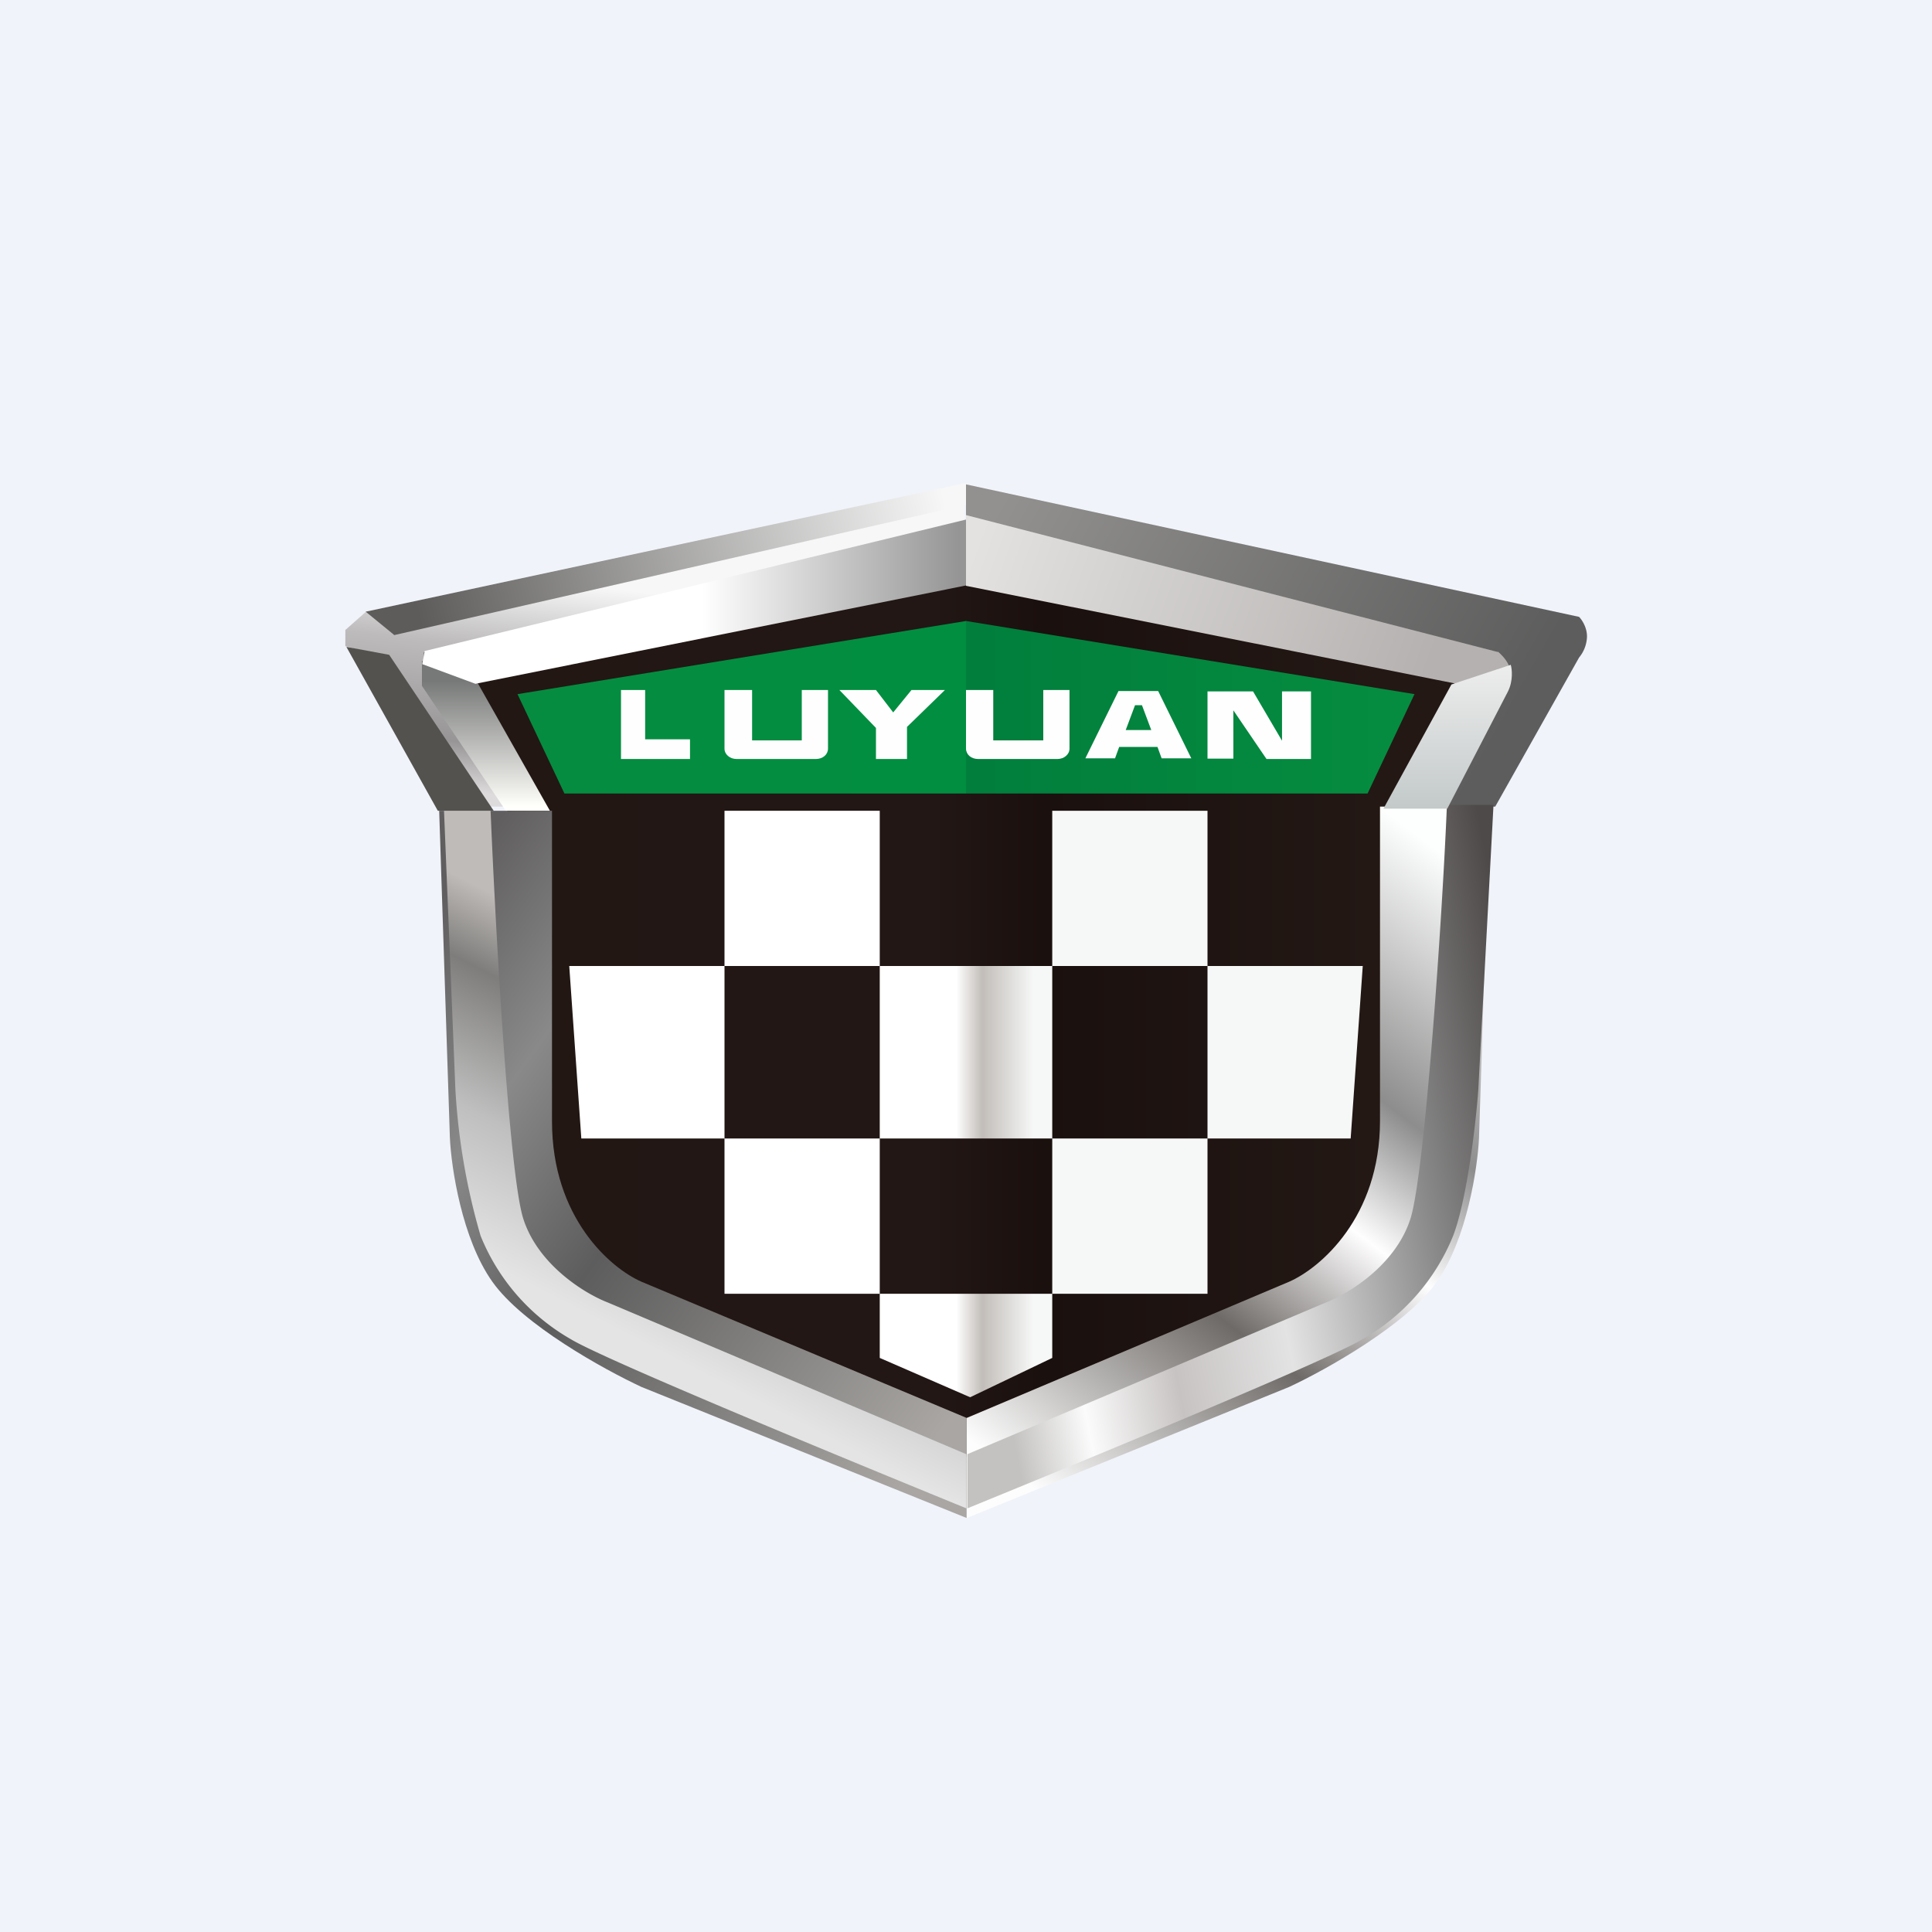 <!-- by TradingView --><svg width="56" height="56" viewBox="0 0 56 56" xmlns="http://www.w3.org/2000/svg"><path fill="#F0F3FA" d="M0 0h56v56H0z"/><path d="m14.72 23.54-2.63-4.6 14.16-3.28 17.25 3.29-1.72 3.96-1.1 13.32-11.92 6.34-12.86-6.03-1.18-13Z" fill="url(#a)"/><path d="M45.77 17.88 28 14.04v1.07l15.55 4.11-1.78 4.16h1.57l2.43-4.32a1 1 0 0 0 .23-.61c0-.28-.16-.5-.23-.57Z" fill="url(#b)"/><path d="M27.96 15.06v-.53L11.3 18.26l-.68-.54-.61.54v.47l1.29.35 2.92 4.3h.43l-2.36-3.47v-1l15.68-3.85Z" fill="url(#c)"/><path d="m11.42 18.4-.82-.67L28 14v.63l-16.58 3.78Z" fill="url(#d)"/><path d="m11.28 18.98-1.24-.23 2.65 4.75h1.62l-3.03-4.52Z" fill="#53524E"/><path d="m13.83 19.77-1.6-.62v.73l2.43 3.62h1.28l-2.11-3.73Z" fill="url(#e)"/><path d="m28 15.06-15.69 3.81-.07.38 1.54.57L28 16.97v-1.9Z" fill="url(#f)"/><path d="m13.04 32.98-.31-9.48H16v9c0 2.8 1.7 4.26 2.59 4.65l9.43 3.95V44l-9.43-3.8c-1.07-.5-3.44-1.8-4.32-3.05-.88-1.24-1.19-3.3-1.23-4.17Z" fill="url(#g)"/><path d="m13.2 31.58-.33-8.08h1.35c.14 3.39.53 10.45.94 11.8.42 1.36 1.8 2.2 2.45 2.45l10.4 4.4v1.57c-3.4-1.39-10.47-4.3-11.46-4.9a6.07 6.07 0 0 1-2.62-3 18.97 18.97 0 0 1-.73-4.24Z" fill="url(#h)"/><path d="m42.87 32.98.31-9.6H40v9.11c0 2.8-1.74 4.27-2.63 4.66l-9.35 3.95V44l9.35-3.8c1.07-.5 3.4-1.8 4.28-3.05.87-1.24 1.18-3.3 1.22-4.17Z" fill="url(#i)"/><path d="m42.85 31.58.44-8.25h-1.35c-.14 3.39-.64 10.62-1.05 11.97-.42 1.36-1.8 2.2-2.45 2.45l-10.4 4.4v1.57c3.4-1.39 10.47-4.3 11.45-4.9a6.07 6.07 0 0 0 2.63-3c.4-1.04.66-3.26.73-4.24Z" fill="url(#j)"/><path d="M43.42 18.9 28 14.93v2.05l14.17 2.83-1.99 3.58h1.73c.57-1.03 1.56-3.2 1.8-3.58.23-.4-.1-.76-.3-.93Z" fill="url(#k)"/><path d="m43.79 19.27-1.72.57-1.97 3.6h1.85l1.76-3.4c.15-.3.12-.64.08-.77Z" fill="url(#l)"/><path d="M28 23H16.36L15 20.12 28 18v5Z" fill="url(#m)"/><path d="M28 23h11.64L41 20.12 28 18v5Z" fill="url(#n)"/><path fill-rule="evenodd" d="M18 20v2h2v-.57h-1.3V20H18Zm3 0v1.7c0 .17.16.3.35.3h2.3c.2 0 .35-.13.35-.3V20h-.76v1.46H21.8V20H21Zm7 1.7V20h.79v1.46h1.45V20H31v1.7c0 .17-.16.3-.35.3h-2.3c-.2 0-.35-.13-.35-.3ZM24.33 20l1.06 1.1v.9h.9v-.93l1.1-1.07h-.97l-.53.65-.5-.65h-1.06Zm9.34 1.98h.86l-.96-1.95h-1.15l-.96 1.95h.86l.12-.33h1.11l.12.33Zm-.3-.82-.27-.72h-.2l-.27.72h.74ZM35 22v-1.96h1.32l.84 1.43v-1.43H38v1.96h-1.29l-.96-1.41v1.4H35Z" fill="#FEFEFE"/><path fill-rule="evenodd" d="M25.5 23.5H21V28h-4.5l.35 5H21v4.5h4.5v1.86l2.62 1.14 2.38-1.14V37.5H35V33h4.15l.35-5H35v-4.5h-4.5V28h-5v-4.5Zm0 9.5H21v-5h4.5v5Zm5 0v-5H35v5h-4.5Zm0 0h-5v4.5h5V33Z" fill="url(#o)"/><defs><linearGradient id="a" x1="15.61" y1="27.84" x2="39.9" y2="27.84" gradientUnits="userSpaceOnUse"><stop stop-color="#221713"/><stop offset=".47" stop-color="#221715"/><stop offset=".6" stop-color="#1A100E"/><stop offset="1" stop-color="#231814"/></linearGradient><linearGradient id="b" x1="28.77" y1="14.93" x2="42.56" y2="22.84" gradientUnits="userSpaceOnUse"><stop stop-color="#92918F"/><stop offset="1" stop-color="#5D5D5D"/></linearGradient><linearGradient id="c" x1="20" y1="17.33" x2="19.23" y2="24.01" gradientUnits="userSpaceOnUse"><stop stop-color="#F7F7F7"/><stop offset=".31" stop-color="#BDBBBC"/><stop offset=".73" stop-color="#979596"/><stop offset=".94" stop-color="#DDDBDC"/></linearGradient><linearGradient id="d" x1="27.33" y1="14.3" x2="8.62" y2="18.93" gradientUnits="userSpaceOnUse"><stop stop-color="#F7F7F7"/><stop offset=".81" stop-color="#5D5C5A"/></linearGradient><linearGradient id="e" x1="13.96" y1="19.15" x2="13.96" y2="23.37" gradientUnits="userSpaceOnUse"><stop offset=".14" stop-color="#777978"/><stop offset="1" stop-color="#FFFFFB"/></linearGradient><linearGradient id="f" x1="27.8" y1="17.01" x2="20.35" y2="17.01" gradientUnits="userSpaceOnUse"><stop stop-color="#959595"/><stop offset="1" stop-color="#fff"/></linearGradient><linearGradient id="g" x1="13.22" y1="25.43" x2="30.07" y2="37.66" gradientUnits="userSpaceOnUse"><stop stop-color="#605E5F"/><stop offset=".23" stop-color="#898989"/><stop offset=".47" stop-color="#5D5D5D"/><stop offset="1" stop-color="#A9A6A3"/></linearGradient><linearGradient id="h" x1="28.02" y1="32.94" x2="23.64" y2="41.49" gradientUnits="userSpaceOnUse"><stop stop-color="#BFBBB8"/><stop offset=".22" stop-color="#7E7D7B"/><stop offset=".61" stop-color="#BFBFBF"/><stop offset="1" stop-color="#E4E4E4"/></linearGradient><linearGradient id="i" x1="42.69" y1="25.43" x2="29.55" y2="42.83" gradientUnits="userSpaceOnUse"><stop stop-color="#FDFFFE"/><stop offset=".31" stop-color="#8E8D8D"/><stop offset=".47" stop-color="#FFFEFF"/><stop offset=".67" stop-color="#6E6A67"/><stop offset="1" stop-color="#FDFDFD"/></linearGradient><linearGradient id="j" x1="48.7" y1="39.74" x2="29.15" y2="43.63" gradientUnits="userSpaceOnUse"><stop offset=".13" stop-color="#4E4A49"/><stop offset=".31" stop-color="#888"/><stop offset=".55" stop-color="#E3E3E3"/><stop offset=".72" stop-color="#C7C3C2"/><stop offset=".86" stop-color="#FBFBFB"/><stop offset=".97" stop-color="#C3C2C0"/></linearGradient><linearGradient id="k" x1="28.19" y1="15.95" x2="40.97" y2="20.59" gradientUnits="userSpaceOnUse"><stop stop-color="#E3E2E0"/><stop offset="1" stop-color="#B5B1B0"/></linearGradient><linearGradient id="l" x1="41.96" y1="19.27" x2="41.96" y2="23.44" gradientUnits="userSpaceOnUse"><stop stop-color="#EDEDED"/><stop offset="1" stop-color="#C3C9C9"/></linearGradient><linearGradient id="m" x1="15.94" y1="21.18" x2="27.56" y2="21.18" gradientUnits="userSpaceOnUse"><stop stop-color="#058C40"/><stop offset="1" stop-color="#018E40"/></linearGradient><linearGradient id="n" x1="40.06" y1="21.18" x2="28.44" y2="21.18" gradientUnits="userSpaceOnUse"><stop stop-color="#058C40"/><stop offset="1" stop-color="#017E3C"/></linearGradient><linearGradient id="o" x1="27.13" y1="38.29" x2="30.24" y2="38.29" gradientUnits="userSpaceOnUse"><stop offset=".19" stop-color="#fff"/><stop offset=".43" stop-color="#C2BDB9"/><stop offset=".91" stop-color="#F6F8F7"/></linearGradient></defs></svg>